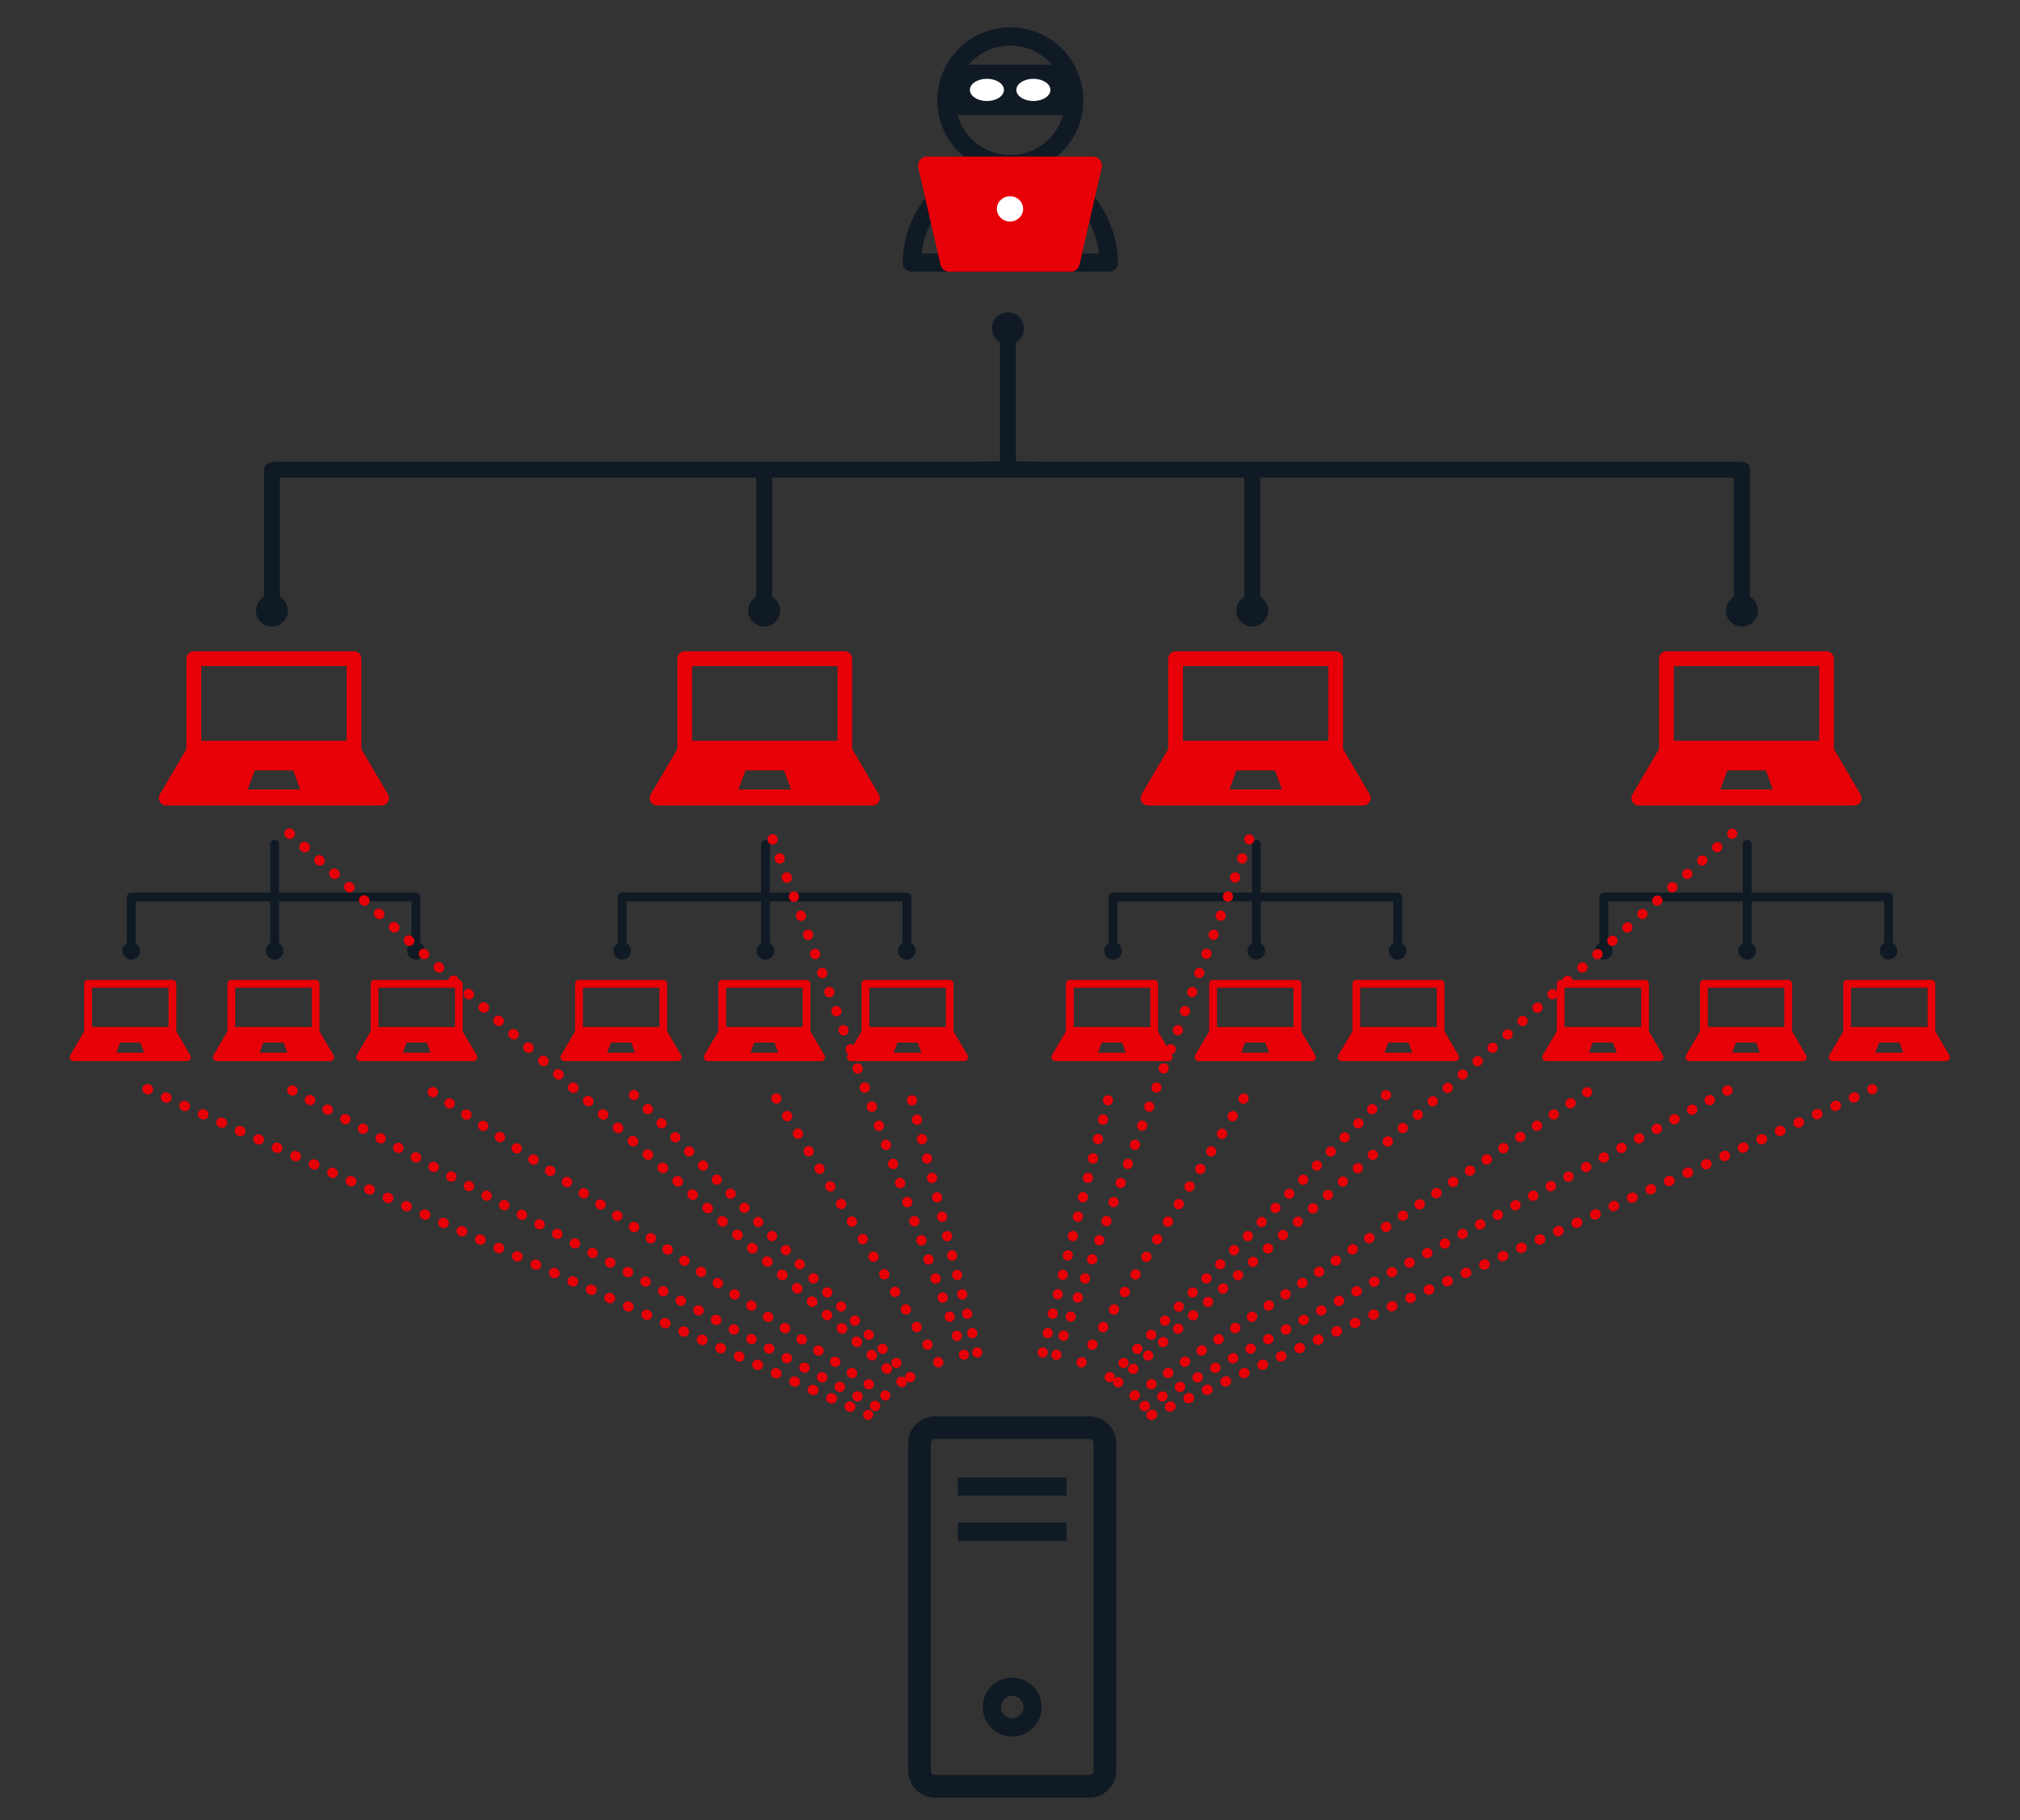 <?xml version="1.0" encoding="UTF-8"?><svg id="uuid-d8961e00-ad9c-463c-b6f2-b058ee98e052" xmlns="http://www.w3.org/2000/svg" width="1000" height="901" viewBox="0 0 1000 901"><rect x="0" y="0" width="1000" height="901" fill="#333333" stroke="none"/><path d="M858.38,236.42v58.94c-3.78,2.18-5.08,7.01-2.9,10.79s7.01,5.08,10.79,2.9,5.08-7.01,2.9-10.79c-.69-1.2-1.69-2.21-2.9-2.9v-62.89c0-2.18-.27-3.95-6.27-3.95h-344.08l-13-.22v-58.94c3.78-2.18,5.08-7.01,2.9-10.79s-7.01-5.08-10.79-2.9c-3.78,2.18-5.08,7.01-2.9,10.79,.69,1.2,1.69,2.21,2.9,2.9v58.94l-12,.22H138c-6,0-7.32,1.77-7.32,3.95v62.89c-3.78,2.18-5.08,7.01-2.9,10.79,2.18,3.78,7.01,5.08,10.79,2.9s5.08-7.01,2.9-10.79c-.69-1.2-1.69-2.21-2.9-2.9v-58.94h235.78v58.94c-3.78,2.18-5.07,7.01-2.89,10.79s7.01,5.07,10.79,2.89,5.07-7.01,2.89-10.79c-.69-1.2-1.69-2.2-2.89-2.89v-58.94h233.75v58.94c-3.78,2.18-5.08,7.01-2.9,10.79s7.01,5.08,10.79,2.9,5.08-7.01,2.9-10.79c-.69-1.2-1.69-2.21-2.9-2.9v-58.94h234.49Z" fill="#101a24"/><path d="M548.91,130c-.39-26.93-22.53-48.44-49.45-48.06-26.38,.38-47.68,21.67-48.06,48.06h97.51Z" fill="none" stroke="#101a24" stroke-linecap="round" stroke-linejoin="round" stroke-width="9.03"/><circle cx="500.16" cy="49.64" r="31.61" fill="none" stroke="#101a24" stroke-linecap="round" stroke-linejoin="round" stroke-width="9.03"/><path d="M470.93,32h60v25h-60v-25Z" fill="#101a24"/><path d="M530,130h-60l-11-48h82l-11,48Z" fill="#e70007" stroke="#e70007" stroke-linecap="round" stroke-linejoin="round" stroke-width="9.03"/><ellipse cx="500" cy="103.39" rx="6.5" ry="6.26" fill="#fff"/><ellipse cx="488.57" cy="44.5" rx="8.43" ry="5.5" fill="#fff"/><ellipse cx="511.57" cy="44.5" rx="8.43" ry="5.5" fill="#fff"/><path d="M192.06,393.14l-13.18-22.41v-44.73c0-2.02-1.64-3.66-3.66-3.66H96c-2.02-.03-3.68,1.59-3.71,3.61,0,.02,0,.03,0,.05v44.73l-13.14,22.41c-1.03,1.74-.45,3.98,1.29,5.01,.57,.33,1.21,.51,1.87,.51h106.6c2.02,0,3.66-1.64,3.66-3.66,0-.65-.18-1.3-.51-1.86Zm-43.43-2.37h-26l3.49-9.47h19.07l3.44,9.47Zm-49-24.13v-37h72v37H99.63Z" fill="#e70007"/><path d="M94.22,522.28l-6.94-11.8c0-.07,0-.15,0-.22v-23.33c0-1.06-.85-1.92-1.91-1.93H43.62c-1.06,0-1.92,.85-1.93,1.91,0,0,0,.01,0,.02v23.33c0,.07,0,.15,0,.22l-6.94,11.8c-.54,.92-.24,2.1,.68,2.64,.3,.17,.63,.27,.98,.27h56.15c1.07,0,1.93-.87,1.93-1.93,0-.34-.09-.68-.27-.98h0Zm-22.87-1.28h-13.72l1.85-5h10l1.87,5Zm-25.8-12.7v-19.44h37.89v19.47l-37.89-.03Z" fill="#e70007"/><path d="M165.13,522.28l-6.94-11.8c0-.07,0-.15,0-.22v-23.33c0-1.06-.85-1.92-1.91-1.93,0,0-.01,0-.02,0h-41.73c-1.06,0-1.92,.85-1.93,1.91,0,0,0,.01,0,.02v23.33c0,.07,0,.15,0,.22l-6.94,11.8c-.35,.6-.35,1.34,0,1.94,.35,.6,.98,.98,1.68,1h56.13c1.07,0,1.93-.87,1.93-1.93,0-.34-.09-.68-.27-.98v-.03Zm-22.87-1.28h-13.72l1.84-5h10l1.88,5Zm-25.81-12.7v-19.44h37.9v19.47l-37.9-.03Z" fill="#e70007"/><path d="M236,522.28l-6.94-11.8v-23.55c0-1.06-.85-1.92-1.91-1.93,0,0-.01,0-.02,0h-41.7c-1.06,0-1.92,.86-1.92,1.92,0,0,0,0,0,.01v23.33c0,.07,0,.15,0,.22l-6.95,11.8c-.54,.92-.24,2.1,.68,2.64,.3,.18,.64,.27,.99,.27h56.13c1.07,0,1.93-.87,1.93-1.93,0-.34-.09-.68-.27-.98h-.02Zm-22.83-1.28h-13.72l1.84-5h10l1.88,5Zm-25.81-12.7v-19.44h37.9v19.47l-37.9-.03Z" fill="#e70007"/><path d="M160.13,446.16h43.61v20.64c-2.1,1.21-2.82,3.88-1.61,5.98,1.21,2.1,3.88,2.82,5.98,1.61,2.1-1.21,2.82-3.88,1.61-5.98-.39-.67-.94-1.23-1.61-1.61v-22.8c0-1.21-.98-2.18-2.19-2.18h-67.78v-23.82c.08-1.21-.83-2.25-2.04-2.33-1.21-.08-2.25,.83-2.33,2.04,0,.1,0,.2,0,.3v23.75H65c-1.21,0-2.19,.97-2.2,2.18,0,.02,0,.05,0,.07v22.8c-2.09,1.21-2.8,3.88-1.59,5.97,1.21,2.09,3.88,2.8,5.97,1.59,2.09-1.21,2.8-3.88,1.59-5.97-.38-.66-.93-1.21-1.59-1.59v-20.64h66.59v20.64c-2.1,1.21-2.82,3.88-1.61,5.98,1.21,2.1,3.88,2.82,5.98,1.61,2.1-1.21,2.82-3.88,1.61-5.98-.39-.67-.94-1.23-1.61-1.61v-20.64h21.99Z" fill="#101a24"/><path d="M435.06,393.14l-13.18-22.41v-44.73c0-2.02-1.64-3.66-3.66-3.66h-79.22c-2.02,0-3.66,1.63-3.67,3.65h0v44.74l-13.18,22.41c-1.03,1.74-.45,3.98,1.29,5.01,.57,.33,1.21,.51,1.87,.51h106.6c2.02,0,3.66-1.64,3.66-3.66,0-.65-.18-1.3-.51-1.86h0Zm-43.43-2.37h-26.05l3.49-9.47h19.07l3.49,9.47Zm-49-24.13v-37h72v37h-72Z" fill="#e70007"/><path d="M337.22,522.28l-6.94-11.8c0-.07,0-.15,0-.22v-23.33c0-1.06-.85-1.92-1.91-1.93,0,0-.01,0-.02,0h-41.73c-1.06,0-1.92,.85-1.93,1.91,0,0,0,.01,0,.02v23.33c0,.07,0,.15,0,.22l-6.94,11.8c-.54,.92-.24,2.1,.68,2.64,.3,.17,.63,.27,.98,.27h56.13c1.07,0,1.93-.87,1.93-1.93,0-.34-.09-.68-.27-.98h.02Zm-22.87-1.28h-13.72l1.85-5h10l1.87,5Zm-25.8-12.7v-19.44h37.89v19.47l-37.89-.03Z" fill="#e70007"/><path d="M408.13,522.28l-6.94-11.8c0-.07,0-.15,0-.22v-23.33c0-1.06-.85-1.92-1.91-1.93,0,0-.01,0-.02,0h-41.73c-1.06,0-1.92,.85-1.93,1.91,0,0,0,.01,0,.02v23.33c0,.07,0,.15,0,.22l-6.94,11.8c-.35,.6-.35,1.34,0,1.94,.35,.6,.98,.98,1.68,1h56.13c1.07,0,1.93-.87,1.93-1.93,0-.34-.09-.68-.27-.98v-.03Zm-22.87-1.28h-13.72l1.84-5h10l1.88,5Zm-25.81-12.7v-19.44h37.9v19.47l-37.9-.03Z" fill="#e70007"/><path d="M479,522.28l-6.94-11.8v-23.55c0-1.06-.85-1.92-1.91-1.93,0,0-.01,0-.02,0h-41.7c-1.06,0-1.92,.86-1.92,1.92,0,0,0,0,0,.01v23.33c0,.07,0,.15,0,.22l-6.95,11.8c-.54,.92-.24,2.1,.68,2.64,.3,.18,.64,.27,.99,.27h56.13c1.07,0,1.93-.87,1.93-1.93,0-.34-.09-.68-.27-.98h-.02Zm-22.83-1.28h-13.72l1.84-5h10l1.88,5Zm-25.81-12.7v-19.44h37.9v19.47l-37.9-.03Z" fill="#e70007"/><path d="M403.13,446.16h43.61v20.64c-2.1,1.21-2.82,3.88-1.61,5.98,1.21,2.1,3.88,2.82,5.98,1.61,2.1-1.21,2.82-3.88,1.61-5.98-.39-.67-.94-1.23-1.61-1.61v-22.8c0-1.21-.98-2.18-2.19-2.18h-67.78v-23.82c.08-1.21-.83-2.25-2.04-2.33-1.21-.08-2.25,.83-2.33,2.04,0,.1,0,.2,0,.3v23.75h-68.77c-1.21,0-2.19,.97-2.2,2.18,0,.02,0,.05,0,.07v22.8c-2.09,1.21-2.8,3.88-1.59,5.97,1.21,2.09,3.88,2.8,5.97,1.59,2.09-1.21,2.8-3.88,1.59-5.97-.38-.66-.93-1.21-1.59-1.59v-20.64h66.59v20.64c-2.1,1.21-2.82,3.88-1.61,5.98,1.21,2.1,3.88,2.82,5.98,1.61,2.1-1.21,2.82-3.88,1.61-5.98-.39-.67-.94-1.23-1.61-1.61v-20.64h21.99Z" fill="#101a24"/><path d="M678.06,393.14l-13.18-22.41v-44.73c0-2.02-1.64-3.66-3.66-3.66h-79.22c-2.02,0-3.66,1.63-3.67,3.65h0v44.74l-13.18,22.41c-1.03,1.74-.45,3.98,1.29,5.01,.57,.33,1.21,.51,1.87,.51h106.6c2.02,0,3.66-1.64,3.66-3.66,0-.65-.18-1.3-.51-1.86h0Zm-43.43-2.37h-26l3.49-9.47h19.07l3.44,9.47Zm-49-24.13v-37h72v37h-72Z" fill="#e70007"/><path d="M580.22,522.28l-6.94-11.8c0-.07,0-.15,0-.22v-23.33c0-1.06-.85-1.92-1.91-1.93,0,0-.01,0-.02,0h-41.73c-1.06,0-1.92,.85-1.93,1.91,0,0,0,.01,0,.02v23.33c0,.07,0,.15,0,.22l-6.94,11.8c-.54,.92-.24,2.1,.68,2.64,.3,.17,.63,.27,.98,.27h56.13c1.07,0,1.93-.87,1.93-1.93,0-.34-.09-.68-.27-.98h.02Zm-22.87-1.28h-13.72l1.85-5h10l1.87,5Zm-25.8-12.7v-19.44h37.89v19.47l-37.89-.03Z" fill="#e70007"/><path d="M651.13,522.28l-6.94-11.8c0-.07,0-.15,0-.22v-23.33c0-1.06-.85-1.92-1.91-1.93,0,0-.01,0-.02,0h-41.73c-1.06,0-1.92,.85-1.93,1.91,0,0,0,.01,0,.02v23.33c0,.07,0,.15,0,.22l-6.94,11.8c-.35,.6-.35,1.34,0,1.94,.35,.6,.98,.98,1.68,1h56.13c1.07,0,1.93-.87,1.93-1.93,0-.34-.09-.68-.27-.98v-.03Zm-22.87-1.28h-13.72l1.84-5h10l1.88,5Zm-25.81-12.7v-19.44h37.9v19.47l-37.9-.03Z" fill="#e70007"/><path d="M722,522.28l-6.94-11.8v-23.55c0-1.06-.85-1.92-1.91-1.93,0,0-.01,0-.02,0h-41.7c-1.06,0-1.92,.86-1.92,1.92h0v23.34c0,.07,0,.15,0,.22l-6.95,11.8c-.54,.92-.24,2.1,.68,2.64,.3,.18,.64,.27,.99,.27h56.13c1.07,0,1.93-.87,1.93-1.93,0-.34-.09-.68-.27-.98h-.02Zm-22.83-1.28h-13.72l1.84-5h10l1.88,5Zm-25.81-12.7v-19.44h37.9v19.47l-37.9-.03Z" fill="#e70007"/><path d="M646.13,446.16h43.61v20.64c-2.1,1.21-2.82,3.88-1.61,5.98,1.21,2.1,3.88,2.82,5.98,1.61,2.1-1.21,2.82-3.88,1.61-5.98-.39-.67-.94-1.23-1.61-1.61v-22.8c0-1.21-.98-2.18-2.19-2.18h-67.78v-23.82c.08-1.21-.83-2.25-2.04-2.33-1.21-.08-2.25,.83-2.33,2.04,0,.1,0,.2,0,.3v23.75h-68.77c-1.21,0-2.19,.97-2.2,2.18,0,.02,0,.05,0,.07v22.8c-2.09,1.21-2.8,3.88-1.59,5.97,1.21,2.09,3.88,2.8,5.97,1.59,2.09-1.21,2.8-3.88,1.59-5.97-.38-.66-.93-1.21-1.59-1.59v-20.64h66.59v20.64c-2.1,1.21-2.82,3.88-1.61,5.98,1.21,2.1,3.88,2.82,5.98,1.61,2.1-1.21,2.82-3.88,1.61-5.98-.39-.67-.94-1.23-1.61-1.61v-20.64h21.99Z" fill="#101a24"/><path d="M921.06,393.14l-13.18-22.41v-44.73c0-2.02-1.64-3.66-3.66-3.66h-79.22c-2.02,0-3.66,1.63-3.67,3.65h0v44.74l-13.18,22.41c-1.03,1.74-.45,3.98,1.29,5.01,.57,.33,1.21,.51,1.87,.51h106.6c2.02,0,3.66-1.64,3.66-3.66,0-.65-.18-1.3-.51-1.86h0Zm-43.43-2.37h-26l3.49-9.47h19.07l3.44,9.47Zm-49-24.13v-37h72v37h-72Z" fill="#e70007"/><path d="M823.22,522.28l-6.94-11.8c0-.07,0-.15,0-.22v-23.33c0-1.06-.85-1.92-1.91-1.93,0,0-.01,0-.02,0h-41.73c-1.06,0-1.92,.85-1.93,1.91,0,0,0,.01,0,.02v23.33c0,.07,0,.15,0,.22l-6.94,11.8c-.54,.92-.24,2.1,.68,2.64,.3,.17,.63,.27,.98,.27h56.13c1.07,0,1.93-.87,1.93-1.93,0-.34-.09-.68-.27-.98h.02Zm-22.87-1.28h-13.72l1.85-5h10l1.87,5Zm-25.8-12.7v-19.44h37.89v19.47l-37.89-.03Z" fill="#e70007"/><path d="M894.13,522.28l-6.94-11.8c0-.07,0-.15,0-.22v-23.33c0-1.06-.85-1.92-1.91-1.93,0,0-.01,0-.02,0h-41.73c-1.06,0-1.92,.85-1.93,1.91,0,0,0,.01,0,.02v23.33c0,.07,0,.15,0,.22l-6.94,11.8c-.35,.6-.35,1.34,0,1.94,.35,.6,.98,.98,1.68,1h56.13c1.07,0,1.93-.87,1.93-1.93,0-.34-.09-.68-.27-.98v-.03Zm-22.87-1.28h-13.72l1.84-5h10l1.88,5Zm-25.81-12.7v-19.44h37.9v19.47l-37.9-.03Z" fill="#e70007"/><path d="M965,522.28l-6.94-11.8v-23.55c0-1.06-.85-1.92-1.91-1.93,0,0-.01,0-.02,0h-41.7c-1.06,0-1.92,.86-1.92,1.92h0v23.34c0,.07,0,.15,0,.22l-6.95,11.8c-.54,.92-.24,2.1,.68,2.64,.3,.18,.64,.27,.99,.27h56.13c1.07,0,1.93-.87,1.93-1.93,0-.34-.09-.68-.27-.98h-.02Zm-22.83-1.28h-13.72l1.84-5h10l1.88,5Zm-25.81-12.7v-19.44h37.9v19.47l-37.9-.03Z" fill="#e70007"/><path d="M889.13,446.16h43.61v20.64c-2.1,1.21-2.82,3.88-1.61,5.98,1.21,2.1,3.88,2.82,5.98,1.61,2.1-1.21,2.82-3.88,1.61-5.98-.39-.67-.94-1.23-1.61-1.61v-22.8c0-1.21-.98-2.18-2.19-2.18h-67.78v-23.82c.08-1.21-.83-2.25-2.04-2.33-1.21-.08-2.25,.83-2.33,2.04,0,.1,0,.2,0,.3v23.75h-68.77c-1.21,0-2.19,.97-2.2,2.18,0,.02,0,.05,0,.07v22.8c-2.09,1.21-2.8,3.88-1.59,5.97,1.21,2.09,3.88,2.8,5.97,1.59,2.09-1.21,2.8-3.88,1.59-5.97-.38-.66-.93-1.21-1.59-1.59v-20.64h66.59v20.64c-2.1,1.21-2.82,3.88-1.61,5.98,1.21,2.1,3.88,2.82,5.98,1.61,2.1-1.21,2.82-3.88,1.61-5.98-.39-.67-.94-1.23-1.61-1.61v-20.64h21.99Z" fill="#101a24"/><path d="M462.94,889.71c-7.39,0-13.37-5.99-13.38-13.38h0v-162c.02-7.37,6.01-13.34,13.38-13.33h76.29c7.39,0,13.37,5.99,13.38,13.38h0v162c0,7.39-5.99,13.37-13.38,13.38h-76.29v-.05Zm-2.15-175.33v162c0,1.18,.96,2.14,2.14,2.14h76.3c1.18,0,2.14-.96,2.14-2.14h0v-162c0-1.18-.96-2.14-2.14-2.14h-76.29c-1.18,0-2.14,.95-2.15,2.13,0,0,0,0,0,.01Z" fill="#101a24"/><path d="M474.21,740.22v-8.98h53.74v8.98h-53.74Z" fill="#101a24"/><path d="M474.21,762.62v-8.99h53.74v8.99h-53.74Z" fill="#101a24"/><path d="M486.51,844.89c.01-8.04,6.53-14.56,14.57-14.57h0c8.04,0,14.56,6.53,14.57,14.57h0c0,8.05-6.51,14.57-14.56,14.58h-.01c-8.05,0-14.57-6.53-14.57-14.58Zm9,0c0,3.08,2.5,5.58,5.58,5.59h0c3.08-.01,5.58-2.51,5.59-5.59h0c-.01-3.08-2.51-5.57-5.59-5.58h0c-3.08,0-5.58,2.5-5.58,5.58h0Z" fill="#101a24"/><path d="M429.8,700.28L68.57,537.07l361.23,163.21Z" fill="none" stroke="#e70007" stroke-dasharray="0 0 0 10.04" stroke-linecap="round" stroke-linejoin="round" stroke-width="5"/><path d="M433.32,695.91l-292.95-158.54,292.95,158.54Z" fill="none" stroke="#e70007" stroke-dasharray="0 0 0 9.94" stroke-linecap="round" stroke-linejoin="round" stroke-width="5"/><path d="M438.28,690.65l-228.13-152.87,228.13,152.87Z" fill="none" stroke="#e70007" stroke-dasharray="0 0 0 9.99" stroke-linecap="round" stroke-linejoin="round" stroke-width="5"/><path d="M446.51,684.09L139.7,409.31l306.81,274.78Z" fill="none" stroke="#e70007" stroke-dasharray="0 0 0 9.92" stroke-linecap="round" stroke-linejoin="round" stroke-width="5"/><path d="M450.61,681.59l-140.19-143.1,140.19,143.1Z" fill="none" stroke="#e70007" stroke-dasharray="0 0 0 9.77" stroke-linecap="round" stroke-linejoin="round" stroke-width="5"/><path d="M464.53,674.27l-82.86-134.92,82.86,134.92Z" fill="none" stroke="#e70007" stroke-dasharray="0 0 0 10.21" stroke-linecap="round" stroke-linejoin="round" stroke-width="5"/><path d="M483.79,669.39l-33.55-129.59,33.55,129.59Z" fill="none" stroke="#e70007" stroke-dasharray="0 0 0 9.92" stroke-linecap="round" stroke-linejoin="round" stroke-width="5"/><path d="M477.18,670.52l-96.43-259.8,96.43,259.8Z" fill="none" stroke="#e70007" stroke-dasharray="0 0 0 10.08" stroke-linecap="round" stroke-linejoin="round" stroke-width="5"/><path d="M926.86,539.13l-361.23,163.21,361.23-163.21Z" fill="none" stroke="#e70007" stroke-dasharray="0 0 0 10.04" stroke-linecap="round" stroke-linejoin="round" stroke-width="5"/><path d="M855.26,539.73l-292.95,158.54,292.95-158.54Z" fill="none" stroke="#e70007" stroke-dasharray="0 0 0 9.94" stroke-linecap="round" stroke-linejoin="round" stroke-width="5"/><path d="M785.7,540.56l-228.13,152.87,228.13-152.87Z" fill="none" stroke="#e70007" stroke-dasharray="0 0 0 9.99" stroke-linecap="round" stroke-linejoin="round" stroke-width="5"/><path d="M857.59,412.62l-307.71,274.83,307.71-274.83Z" fill="none" stroke="#e70007" stroke-dasharray="0 0 0 9.94" stroke-linecap="round" stroke-linejoin="round" stroke-width="5"/><path d="M686.16,541.98l-140.19,143.1,140.19-143.1Z" fill="none" stroke="#e70007" stroke-dasharray="0 0 0 9.77" stroke-linecap="round" stroke-linejoin="round" stroke-width="5"/><path d="M615.65,543.7l-82.86,134.92,82.86-134.92Z" fill="none" stroke="#e70007" stroke-dasharray="0 0 0 10.21" stroke-linecap="round" stroke-linejoin="round" stroke-width="5"/><path d="M548.51,544.6l-33.55,129.59,33.55-129.59Z" fill="none" stroke="#e70007" stroke-dasharray="0 0 0 9.92" stroke-linecap="round" stroke-linejoin="round" stroke-width="5"/><path d="M618.46,415.45l-97.23,259.83,97.23-259.83Z" fill="none" stroke="#e70007" stroke-dasharray="0 0 0 10.09" stroke-linecap="round" stroke-linejoin="round" stroke-width="5"/></svg>